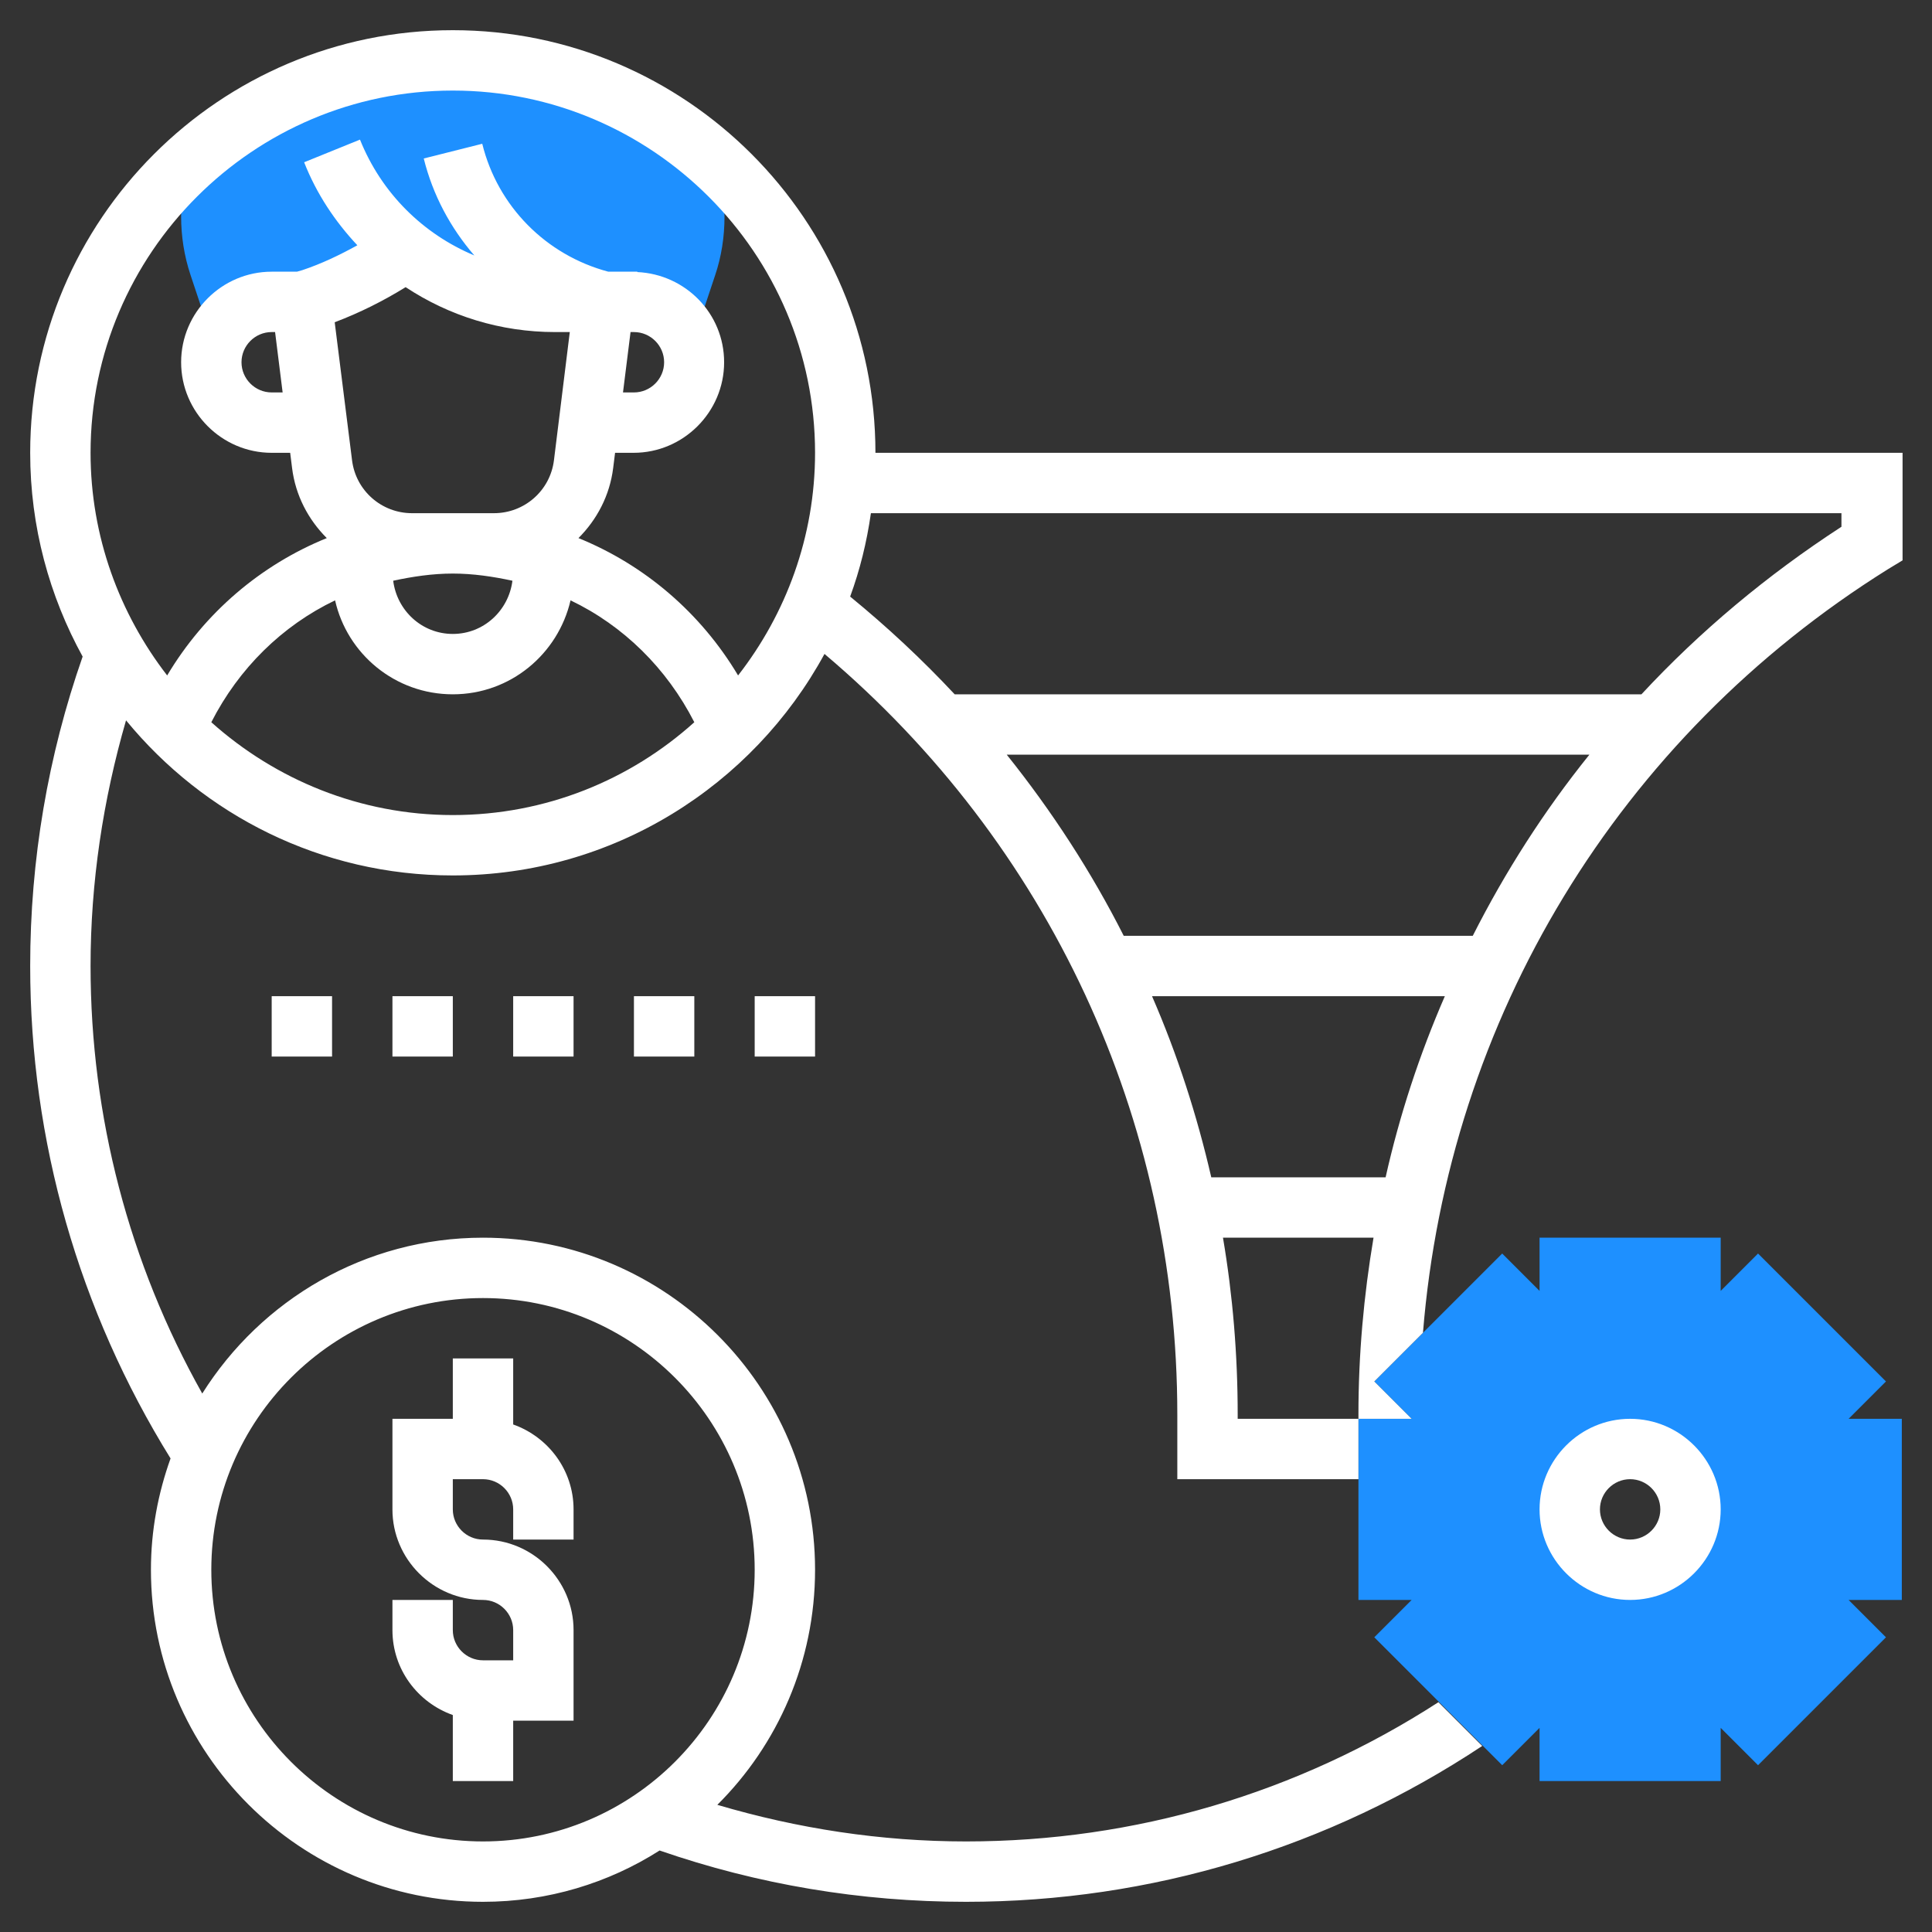 <svg xmlns="http://www.w3.org/2000/svg" xmlns:xlink="http://www.w3.org/1999/xlink" id="_x30_1" x="0px" y="0px" viewBox="0 0 512 512" style="enable-background:new 0 0 512 512;" xml:space="preserve"><rect x="0" y="0" width="512" height="512" fill="#333333" stroke="none"/><style type="text/css">	.st0{fill:#1E90FF;}	.st1{fill:#FFFFFF;}</style><g>	<g>		<path class="st0" d="M50.2,43.1c-1.4,4.6-2.2,9.3-2.2,14.2c0,5.3,0.8,10.5,2.5,15.6l6.1,18.3h0.2c2-6.5,8-11.2,15.2-11.2h8   l2.5-0.8c9-3,17.5-7.3,25.2-12.8l-0.4-0.5c11.1,8.9,24.9,14.2,39.8,14.2H160h8c7.2,0,13.1,4.7,15.2,11.2h0.2l6.1-18.3   c1.7-5,2.5-10.3,2.5-15.6c0-4.9-0.8-9.7-2.2-14.2C171.3,26.3,146.9,16,120,16S68.7,26.3,50.2,43.1L50.2,43.1z"></path>	</g>	<g>		<path class="st0" d="M504,376h-14.1l9.9-9.9l-33.9-33.9l-9.9,9.9V328h-48v14.1l-9.9-9.9l-33.9,33.9l9.9,9.9H360v48h14.1l-9.9,9.9   l33.9,33.9l9.9-9.9V472h48v-14.1l9.9,9.9l33.9-33.9l-9.9-9.9H504V376z M432,416c-8.8,0-16-7.2-16-16s7.2-16,16-16s16,7.2,16,16   S440.8,416,432,416z"></path>	</g>	<g>		<path class="st1" d="M120,454.5V472h16v-16h16v-24c0-13.2-10.8-24-24-24c-4.4,0-8-3.6-8-8v-8h8c4.4,0,8,3.6,8,8v8h16v-8   c0-10.4-6.7-19.2-16-22.5V360h-16v16h-16v24c0,13.2,10.8,24,24,24c4.4,0,8,3.6,8,8v8h-8c-4.4,0-8-3.6-8-8v-8h-16v8   C104,442.4,110.7,451.2,120,454.5z"></path>		<path class="st1" d="M232,120C232,58.2,181.8,8,120,8S8,58.2,8,120c0,19.6,5.1,38,13.9,54C12.7,200.3,8,227.9,8,256   c0,46.4,12.9,91.3,37.2,130.5c-3.3,9.2-5.2,19.1-5.2,29.5c0,48.5,39.5,88,88,88c17.2,0,33.3-5,46.8-13.6c26,9,53.3,13.6,81.2,13.6   c49.1,0,96.2-14.4,136.8-41.3l-11.6-11.6C343.9,475.2,300.8,488,256,488c-22.5,0-44.6-3.4-65.9-9.7c16-15.9,25.9-38,25.9-62.3   c0-48.5-39.5-88-88-88c-31.3,0-58.8,16.5-74.4,41.3C34.2,334.8,24,295.9,24,256c0-22.2,3.3-44,9.4-65.1C54,216,85.1,232,120,232   c42.5,0,79.5-23.8,98.5-58.7C278,223.6,312,296.5,312,374.9V392h48v-16h-32v-1.1c0-15.9-1.3-31.6-3.9-46.9H364   c-2.6,15.4-4,31-4,46.9v1.1h14.1l-9.9-9.9l12.9-12.9c6.7-83.1,51.7-157.7,123.3-202.4l3.8-2.3V120H232z M128,344   c39.7,0,72,32.3,72,72s-32.3,72-72,72s-72-32.3-72-72S88.3,344,128,344z M120,24c52.9,0,96,43.1,96,96c0,22.2-7.7,42.7-20.4,59   c-9.9-16.6-24.8-29.3-42.3-36.4c4.9-4.9,8.3-11.3,9.2-18.6l0.5-4h4.9c13.2,0,24-10.8,24-24c0-12.9-10.2-23.3-23-23.9V72H168h-6.8   c-16.5-4.4-29.3-17.3-33.4-33.9L112.3,42c2.4,9.7,7.1,18.4,13.4,25.7C112.1,62,101.1,51.2,95.4,37l-14.8,6   c3.3,8.4,8.2,15.7,14.1,22c-4.7,2.6-9.5,4.9-14.6,6.6L78.7,72H72c-13.2,0-24,10.8-24,24s10.8,24,24,24h4.9l0.5,4   c0.9,7.3,4.3,13.7,9.2,18.6c-17.5,7.1-32.4,19.8-42.3,36.4C31.7,162.7,24,142.2,24,120C24,67.1,67.1,24,120,24L120,24z M109.2,136   c-8.1,0-14.9-6-15.9-14l-4.6-36.6c6.6-2.5,12.8-5.6,18.8-9.3C119,83.7,132.6,88,147.1,88h3.9l-4.2,34c-1,8-7.8,14-15.9,14H109.2z    M72.9,88l2,16H72c-4.4,0-8-3.6-8-8s3.6-8,8-8H72.9z M168,88c4.4,0,8,3.6,8,8s-3.6,8-8,8h-2.9l2-16H168z M120,152   c5.4,0,10.7,0.8,15.8,1.9c-1,7.9-7.6,14.1-15.8,14.1s-14.8-6.2-15.8-14.1C109.3,152.8,114.6,152,120,152z M56,191.4   c7.3-14.3,18.8-25.6,32.8-32.3C92,173.3,104.7,184,120,184s27.9-10.7,31.2-24.9c14,6.7,25.5,18,32.8,32.3   c-17,15.3-39.4,24.6-64,24.6S73,206.6,56,191.4L56,191.4z M266.8,200h154.4c-12,14.9-22.3,31-30.9,48h-92.5   C289.2,231,278.8,215,266.8,200z M367.2,312H321c-3.8-16.5-9-32.6-15.7-48h77.6C376.2,279.4,370.9,295.5,367.2,312L367.2,312z    M488,139.6c-19.7,12.8-37.5,27.7-53,44.4H253c-8.6-9.2-17.8-17.8-27.7-25.9c2.6-7.1,4.4-14.4,5.5-22.1H488V139.6z"></path>		<path class="st1" d="M432,376c-13.2,0-24,10.8-24,24s10.8,24,24,24s24-10.8,24-24S445.2,376,432,376z M432,408c-4.4,0-8-3.6-8-8   s3.6-8,8-8s8,3.6,8,8S436.4,408,432,408z"></path>		<path class="st1" d="M72,264h16v16H72V264z"></path>		<path class="st1" d="M104,264h16v16h-16V264z"></path>		<path class="st1" d="M136,264h16v16h-16V264z"></path>		<path class="st1" d="M168,264h16v16h-16V264z"></path>		<path class="st1" d="M200,264h16v16h-16V264z"></path>	</g></g></svg>